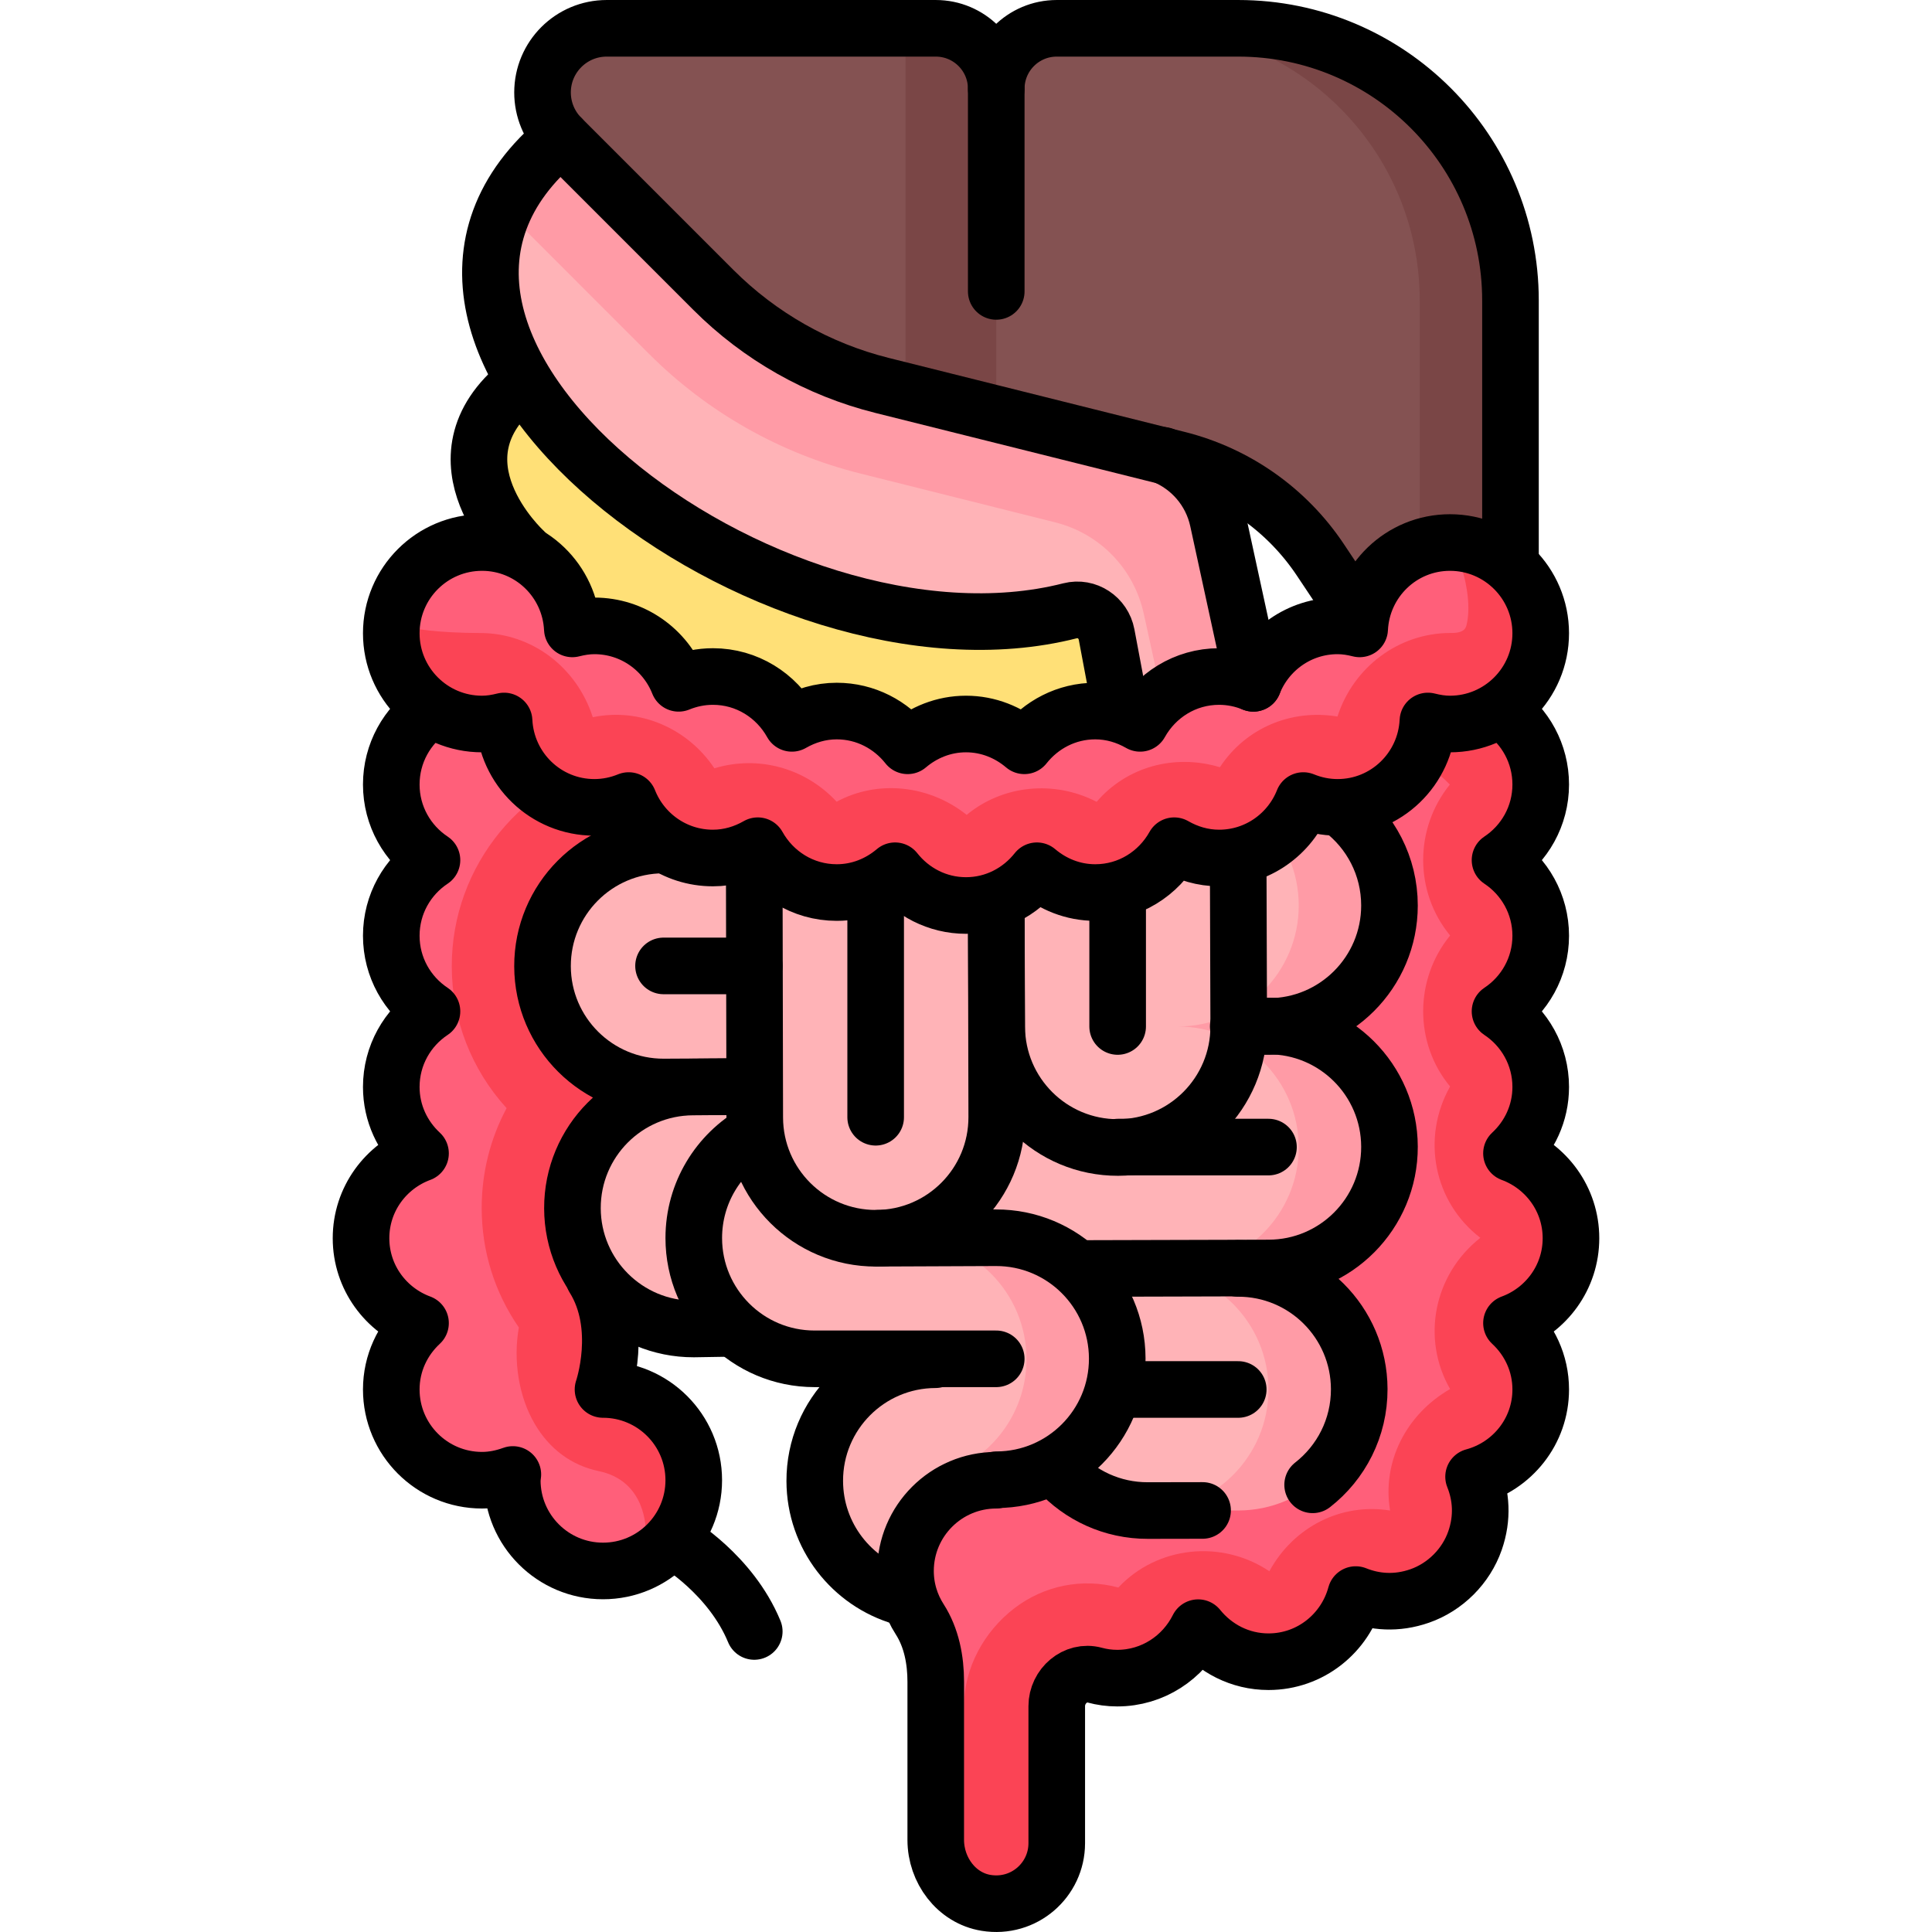 <?xml version="1.0" encoding="UTF-8"?>
<svg xmlns="http://www.w3.org/2000/svg" xmlns:xlink="http://www.w3.org/1999/xlink" version="1.1" id="Capa_1" x="0px" y="0px" viewBox="0 0 512 512" style="enable-background:new 0 0 512 512;" xml:space="preserve" width="512" height="512">
<g>
	<g>
		<path style="fill:#FFE077;" d="M145.431,100.078c-42.255,24.948-0.232,57.89-0.232,57.89l45.703,42.221l117.957-2.612&#10;&#9;&#9;&#9;l-10.011-46.138L145.431,100.078z"/>
		<path style="fill:#FFB3B7;" d="M321.827,135.924c-1.934-8.459-8.143-14.998-16.015-18.001l-154.519-83.57&#10;&#9;&#9;&#9;c-70.078,57.454,52.826,147.77,132.315,127.505c4.406-1.123,8.804,1.822,9.645,6.29l6.465,33.781l33.951-12.187L321.827,135.924z"/>
		<path style="fill:#FF9BA6;" d="M321.828,135.924c-1.934-8.459-8.143-14.998-16.016-18.001l-154.519-83.57&#10;&#9;&#9;&#9;c-8.316,6.818-13.834,14.106-17.111,21.609l37.875,37.876c15.398,15.398,34.71,26.334,55.839,31.626l51.674,12.948&#10;&#9;&#9;&#9;c11.891,2.975,20.909,12.259,23.54,24.228l7.738,35.294l22.82-8.192L321.828,135.924z"/>
		<path style="fill:#FF5F7A;" d="M157.387,335.991l31.339-33.951l6.529-102.722l-80.143-12.024&#10;&#9;&#9;&#9;c-6.774,4.652-11.419,12.308-11.419,20.609c0,5.678,1.972,10.889,5.266,14.998c2.383,2.973,2.383,7.113,0,10.085&#10;&#9;&#9;&#9;c-3.294,4.109-5.266,9.32-5.266,14.998s1.972,10.889,5.266,14.998c2.383,2.973,2.383,7.113,0,10.085&#10;&#9;&#9;&#9;c-3.294,4.109-5.266,9.32-5.266,14.998c0,4.171,1.079,8.076,2.96,11.48c1.855,3.357,1.016,7.534-1.978,9.931&#10;&#9;&#9;&#9;c-5.48,4.385-8.998,11.098-8.998,18.67c0,7.572,3.518,14.284,8.998,18.67c3.004,2.404,3.82,6.589,1.963,9.959&#10;&#9;&#9;&#9;c-2.18,3.956-3.276,8.585-2.857,13.523c0.753,8.873,6.941,16.511,15.104,20.069c6.275,2.735,11.971,2.224,17.026,0.389&#10;&#9;&#9;&#9;c-0.033,0.513-0.153,1-0.153,1.52c0,14.709,13.205,26.333,28.407,23.665c9.672-1.698,17.609-9.634,19.306-19.306&#10;&#9;&#9;&#9;c2.23-12.704-5.522-24.014-16.715-27.387c-3.69-1.112-5.944-4.771-5.453-8.594C162.175,353.875,162.287,343.83,157.387,335.991z"/>
		<path style="fill:#FB4455;" d="M194.124,217.109c-13.868-0.536-23.827-6.955-29.863-15.993&#10;&#9;&#9;&#9;c-25.424,5.392-44.603,28.127-44.535,55.024c0.031,14.02,5.174,27.242,14.529,37.536c-4.353,8.126-6.623,17.199-6.599,26.6&#10;&#9;&#9;&#9;c0.031,11.382,3.421,22.201,9.848,31.524c-1.558,8.721-0.023,18.381,4.243,25.606c3.922,6.654,9.777,10.967,16.94,12.455&#10;&#9;&#9;&#9;c12.47,2.607,12.494,15.062,12.455,16.478l-0.193,7.257c6.428-3.393,11.244-9.685,12.522-16.966&#10;&#9;&#9;&#9;c2.23-12.704-5.523-24.014-16.715-27.387c-3.689-1.113-5.944-4.771-5.452-8.594c0.872-6.776,0.982-16.821-3.916-24.661&#10;&#9;&#9;&#9;l31.338-33.951L194.124,217.109z"/>
		<path style="fill:#FF5F7A;" d="M416.323,328.145c0-7.643-3.585-14.412-9.154-18.794c-2.923-2.3-3.745-6.392-1.919-9.633&#10;&#9;&#9;&#9;c1.942-3.445,3.057-7.411,3.057-11.654c0-5.748-2.022-11.018-5.389-15.15c-2.335-2.865-2.335-6.915,0-9.78&#10;&#9;&#9;&#9;c3.368-4.132,5.389-9.402,5.389-15.15s-2.022-11.018-5.389-15.15c-2.335-2.865-2.335-6.916,0-9.78&#10;&#9;&#9;&#9;c3.368-4.132,5.389-9.402,5.389-15.15c0-8.206-4.778-16.856-13.048-21.861h-67.114l-64.129,206.232&#10;&#9;&#9;&#9;c-13.282,0-24.048,10.767-24.048,24.048c0,4.727,1.39,9.107,3.763,12.806c3.131,4.88,4.253,10.787,4.253,16.586l0,41.894&#10;&#9;&#9;&#9;c0,7.986,5.457,15.389,13.34,16.672c10.044,1.634,18.725-6.076,18.725-15.812v-36.323c0-5.3,4.935-9.608,10.049-8.218&#10;&#9;&#9;&#9;c1.902,0.517,3.904,0.797,5.983,0.797c6.716,0,12.746-2.779,17.084-7.233c2.633-2.703,6.737-3.19,9.877-1.098&#10;&#9;&#9;&#9;c3.76,2.505,8.254,3.979,13.119,3.979c8.887,0,16.588-4.846,20.727-12.025c1.616-2.803,4.536-4.789,7.732-4.288&#10;&#9;&#9;&#9;c3.64,0.57,7.555,0.308,11.607-1.105c6.779-2.364,12.296-7.882,14.66-14.66c1.413-4.052,1.675-7.967,1.105-11.607&#10;&#9;&#9;&#9;c-0.501-3.197,1.485-6.116,4.288-7.733c7.179-4.139,12.025-11.84,12.025-20.727c0-4.242-1.116-8.208-3.057-11.654&#10;&#9;&#9;&#9;c-1.826-3.241-1.004-7.333,1.919-9.633C412.737,342.557,416.323,335.789,416.323,328.145z"/>
		<path style="fill:#FFB3B7;" d="M368.226,303.88c-0.048-17.47-14.075-31.577-31.455-31.909&#10;&#9;&#9;&#9;c17.42-0.333,31.455-14.504,31.455-32.003c0-10.48-5.829-21.335-14.643-27.538l-177.83,11.506&#10;&#9;&#9;&#9;c-17.709,0.048-32.026,14.443-31.978,32.151c0.048,17.709,14.443,32.025,32.151,31.978h7.756&#10;&#9;&#9;&#9;c-17.708,0.048-32.025,14.443-31.978,32.151c0.048,17.709,14.443,32.026,32.151,31.978l11.292-0.039&#10;&#9;&#9;&#9;c5.59,4.853,12.731,7.947,20.719,7.947l32.032,0.238c-17.709,0.048-32.026,14.442-31.978,32.151&#10;&#9;&#9;&#9;c0.039,14.258,10.669,27.922,25.398,31.564c-0.844-2.427-1.349-5.011-1.349-7.733c0-13.281,10.767-24.048,24.048-24.048h19.102&#10;&#9;&#9;&#9;c5.659,4.948,12.961,8.059,21.072,8.037l17.218-0.031l31.535-11.748c4.559-5.555,7.288-12.668,7.267-20.416&#10;&#9;&#9;&#9;c-0.048-17.708-14.443-32.025-32.151-31.977l-0.02-0.087l8.209-0.022C353.957,335.983,368.274,321.589,368.226,303.88z"/>
		<path style="fill:#FF9BA6;" d="M368.226,304.097c0-17.709-14.355-32.065-32.065-32.065c17.709,0,32.065-14.356,32.065-32.065&#10;&#9;&#9;&#9;c0-17.709-14.355-32.065-32.065-32.065h-24.048c17.709,0,32.065,14.356,32.065,32.065c0,17.708-14.355,32.065-32.065,32.065&#10;&#9;&#9;&#9;c17.709,0,32.065,14.356,32.065,32.065c0,17.708-14.355,32.065-32.065,32.065h-8.016c17.709,0,32.065,14.356,32.065,32.065&#10;&#9;&#9;&#9;c0,17.708-14.355,32.065-32.065,32.065h24.048c17.709,0,32.065-14.356,32.065-32.065c0-17.709-14.355-32.065-32.065-32.065h8.016&#10;&#9;&#9;&#9;C353.871,336.161,368.226,321.805,368.226,304.097z"/>
		<path style="fill:#845252;" d="M328.145,7.5h-48.097c-8.854,0-16.032,7.178-16.032,16.032c0-8.855-7.178-16.032-16.032-16.032&#10;&#9;&#9;&#9;h-87.205c-9.391,0-17.005,7.613-17.005,17.004c0,4.51,1.792,8.835,4.981,12.024l40.308,40.309&#10;&#9;&#9;&#9;c12.328,12.328,27.775,21.074,44.689,25.302l78.218,19.554c15.56,3.89,29.098,13.469,37.943,26.849l21.625,32.711l28.753-16.322&#10;&#9;&#9;&#9;V79.645C400.29,39.8,367.99,7.5,328.145,7.5z"/>
		<path style="fill:#7A4646;" d="M239.968,103.694l24.048,6.012V23.532c0-8.855-7.178-16.032-16.032-16.032h-8.016V103.694z"/>
		<path style="fill:#7A4646;" d="M400.29,79.645c0-39.845-32.3-72.145-72.145-72.145h-24.048c39.845,0,72.145,32.3,72.145,72.145&#10;&#9;&#9;&#9;v80.161h24.048V79.645z"/>
		<path style="fill:#FF5F7A;" d="M384.258,143.774c-12.884,0-23.314,10.158-23.931,22.889c-1.882-0.473-3.819-0.799-5.848-0.799&#10;&#9;&#9;&#9;c-10.159,0-18.802,6.32-22.325,15.226c-2.806-1.148-5.867-1.805-9.087-1.805c-9.037,0-16.814,5.043-20.923,12.413&#10;&#9;&#9;&#9;c-3.519-2.017-7.54-3.261-11.887-3.261c-7.651,0-14.387,3.641-18.791,9.208c-4.191-3.551-9.543-5.774-15.466-5.774&#10;&#9;&#9;&#9;c-5.923,0-11.275,2.223-15.466,5.774c-4.404-5.568-11.141-9.208-18.791-9.208c-4.347,0-8.368,1.244-11.887,3.261&#10;&#9;&#9;&#9;c-4.109-7.369-11.887-12.413-20.923-12.413c-3.219,0-6.28,0.657-9.087,1.805c-3.524-8.906-12.166-15.226-22.325-15.226&#10;&#9;&#9;&#9;c-2.028,0-3.966,0.326-5.848,0.799c-0.617-12.731-11.047-22.889-23.931-22.889c-13.282,0-24.048,10.767-24.048,24.048&#10;&#9;&#9;&#9;c0,13.282,10.767,24.048,24.048,24.048c2.028,0,3.966-0.326,5.848-0.799c0.617,12.731,11.048,22.889,23.931,22.889&#10;&#9;&#9;&#9;c3.219,0,6.28-0.657,9.087-1.805c3.524,8.906,12.166,15.226,22.325,15.226c4.347,0,8.368-1.244,11.887-3.261&#10;&#9;&#9;&#9;c4.109,7.369,11.887,12.413,20.923,12.413c5.923,0,11.275-2.223,15.466-5.774c4.404,5.568,11.141,9.208,18.791,9.208&#10;&#9;&#9;&#9;c7.651,0,14.387-3.641,18.791-9.208c4.191,3.551,9.543,5.774,15.466,5.774c9.036,0,16.814-5.043,20.923-12.413&#10;&#9;&#9;&#9;c3.519,2.017,7.54,3.261,11.887,3.261c10.159,0,18.801-6.32,22.325-15.226c2.806,1.148,5.867,1.805,9.087,1.805&#10;&#9;&#9;&#9;c12.884,0,23.314-10.158,23.931-22.889c1.882,0.473,3.819,0.799,5.848,0.799c13.282,0,24.048-10.767,24.048-24.048&#10;&#9;&#9;&#9;C408.306,154.541,397.54,143.774,384.258,143.774z"/>
		<path style="fill:#FF5F7A;" d="M398.004,148.073c-7.829-5.543-18.727-5.726-26.761-0.484c-4.941,3.224-8.151,7.719-9.749,12.636&#10;&#9;&#9;&#9;c-1.106,3.402-4.044,5.644-7.62,5.719c-5.945,0.124-11.84,2.422-16.381,6.963c-2.403,2.403-4.172,5.194-5.345,8.166&#10;&#9;&#9;&#9;c-2.824-1.164-5.908-1.825-9.152-1.825c-7.033,0-13.304,3.055-17.677,7.883c-2.115,2.336-5.268,3.177-8.283,2.26&#10;&#9;&#9;&#9;c-2.116-0.644-4.354-1.003-6.685-1.003c-5.627,0-10.761,1.968-14.836,5.226c-2.512,2.008-5.825,2.397-8.679,0.915&#10;&#9;&#9;&#9;c-3.248-1.686-6.917-2.659-10.835-2.659c-3.931,0-7.612,0.979-10.868,2.675c-2.859,1.49-6.181,1.099-8.697-0.916&#10;&#9;&#9;&#9;c-4.078-3.267-9.22-5.241-14.856-5.241c-2.292,0-4.492,0.349-6.576,0.974c-2.963,0.888-6.057,0.076-8.165-2.187&#10;&#9;&#9;&#9;c-2.98-3.2-6.868-5.627-11.406-6.832c-5.527-1.467-11.068-0.787-15.912,1.375c-1.163-3.209-2.963-6.238-5.536-8.811&#10;&#9;&#9;&#9;c-4.446-4.446-10.192-6.755-16.011-6.974c-3.508-0.132-6.383-2.348-7.463-5.688c-1.598-4.94-4.821-9.457-9.8-12.686&#10;&#9;&#9;&#9;c-8.037-5.213-18.917-5.015-26.73,0.527c-12.53,8.888-13.61,26.371-3.241,36.741c4.45,4.451,10.205,6.76,16.031,6.975&#10;&#9;&#9;&#9;c3.481,0.129,6.361,2.303,7.423,5.621c1.112,3.471,3.024,6.735,5.782,9.494c5.824,5.824,13.878,7.998,21.402,6.583&#10;&#9;&#9;&#9;c3.126-0.588,6.157,0.79,7.919,3.438c3.128,4.702,7.906,8.329,13.796,9.892c4.406,1.17,8.843,1.02,12.914-0.187&#10;&#9;&#9;&#9;c2.941-0.872,6.013-0.051,8.103,2.195c4.365,4.693,10.552,7.648,17.472,7.648c3.931,0,7.612-0.979,10.868-2.675&#10;&#9;&#9;&#9;c2.859-1.49,6.181-1.099,8.697,0.916c4.078,3.267,9.22,5.241,14.856,5.241c5.627,0,10.761-1.968,14.836-5.226&#10;&#9;&#9;&#9;c2.512-2.008,5.825-2.397,8.679-0.915c3.248,1.686,6.917,2.659,10.835,2.659c7.033,0,13.304-3.055,17.676-7.884&#10;&#9;&#9;&#9;c2.115-2.336,5.268-3.178,8.283-2.26c2.116,0.644,4.354,1.003,6.685,1.003c8.212,0,15.433-4.129,19.761-10.415&#10;&#9;&#9;&#9;c1.733-2.518,4.649-3.847,7.662-3.329c7.432,1.278,15.347-0.945,21.085-6.684c2.755-2.755,4.669-6.014,5.784-9.481&#10;&#9;&#9;&#9;c1.085-3.376,4.029-5.574,7.574-5.645c5.952-0.119,11.857-2.417,16.403-6.964C411.638,174.452,410.551,156.956,398.004,148.073z"/>
		<path style="fill:#FB4455;" d="M416.323,328.145c0-7.644-3.585-14.412-9.154-18.794c-2.923-2.301-3.745-6.393-1.919-9.633&#10;&#9;&#9;&#9;c1.941-3.445,3.057-7.411,3.057-11.653c0-5.748-2.022-11.018-5.39-15.15c-2.335-2.865-2.335-6.916,0-9.78&#10;&#9;&#9;&#9;c3.368-4.132,5.39-9.402,5.39-15.15s-2.022-11.018-5.39-15.15c-2.335-2.865-2.335-6.916,0-9.78c3.368-4.132,5.39-9.402,5.39-15.15&#10;&#9;&#9;&#9;c0-7.356-4.005-14.925-10.758-20.049c1.311-0.867,2.558-1.87,3.714-3.027c10.374-10.375,9.288-27.871-3.258-36.754&#10;&#9;&#9;&#9;c-3.771-2.67-8.257-4.065-12.789-4.24l1.572,4.725c2.215,6.646,2.889,12.627,1.91,16.862c-0.211,0.924-0.532,2.325-4.008,2.325&#10;&#9;&#9;&#9;c-0.094,0.008-0.204,0-0.305,0c-13.645,0-25.685,8.956-29.943,22.146c-12.306-2.043-24.377,3.076-31.156,13.433&#10;&#9;&#9;&#9;c-11.993-3.624-24.69-0.141-32.667,9.167c-11.226-5.816-24.87-4.454-34.444,3.46c-9.958-7.969-23.633-9.331-34.46-3.491&#10;&#9;&#9;&#9;c-8.329-8.963-20.768-12.361-32.401-8.854c-7.116-10.686-19.852-16.111-32.221-13.535c-4.274-13.3-16.212-22.271-29.708-22.311&#10;&#9;&#9;&#9;c-11.398-0.039-17.598-1.057-20.792-1.902l-2.679-0.71c-0.783,7.015,1.447,14.3,6.826,19.679c4.45,4.451,10.204,6.76,16.03,6.975&#10;&#9;&#9;&#9;c3.482,0.128,6.36,2.303,7.423,5.621c1.112,3.471,3.024,6.735,5.782,9.494c5.824,5.824,13.879,7.998,21.401,6.583&#10;&#9;&#9;&#9;c3.125-0.588,6.157,0.79,7.919,3.438c3.128,4.702,7.906,8.329,13.796,9.892c4.405,1.169,8.842,1.02,12.913-0.187&#10;&#9;&#9;&#9;c2.941-0.872,6.014-0.051,8.103,2.195c4.365,4.693,10.551,7.648,17.472,7.648c3.932,0,7.613-0.979,10.87-2.675&#10;&#9;&#9;&#9;c2.859-1.49,6.18-1.099,8.697,0.916c4.078,3.266,9.22,5.241,14.856,5.241c5.628,0,10.762-1.968,14.836-5.226&#10;&#9;&#9;&#9;c2.512-2.008,5.825-2.397,8.679-0.915c3.249,1.686,6.917,2.659,10.835,2.659c7.033,0,13.304-3.055,17.677-7.884&#10;&#9;&#9;&#9;c2.115-2.336,5.267-3.178,8.282-2.26c2.117,0.644,4.353,1.003,6.685,1.003c8.212,0,15.433-4.129,19.76-10.415&#10;&#9;&#9;&#9;c1.734-2.517,4.65-3.847,7.662-3.329c7.432,1.277,15.347-0.946,21.085-6.684c1.591-1.591,2.822-3.379,3.859-5.249l3.01,3.01&#10;&#9;&#9;&#9;l1.143-0.791c3.397,2.427,4.462,3.867,4.713,4.032c-9.449,11.648-9.433,28.503,0.07,39.995&#10;&#9;&#9;&#9;c-9.519,11.656-9.527,28.557-0.008,40.018c-7.695,13.66-4.329,30.616,8.016,40.104c-12.337,9.707-15.703,26.671-8.016,40.073&#10;&#9;&#9;&#9;c-11.766,6.771-18.068,19.453-15.899,32.198c-12.807-2.082-25.536,4.212-31.994,16.087c-12.69-8.47-29.716-6.662-40.026,4.313&#10;&#9;&#9;&#9;c-9.566-2.56-19.618-0.564-27.555,5.495c-8.024,6.153-13.344,15.844-13.344,25.943V502.3c1.599,0.973,3.915,1.665,5.853,1.981&#10;&#9;&#9;&#9;c10.045,1.634,18.725-6.076,18.725-15.813v-36.323c0-5.3,4.936-9.609,10.049-8.218c1.902,0.517,3.903,0.797,5.983,0.797&#10;&#9;&#9;&#9;c6.716,0,12.746-2.78,17.084-7.233c2.633-2.703,6.737-3.19,9.877-1.098c3.76,2.505,8.254,3.979,13.119,3.979&#10;&#9;&#9;&#9;c8.887,0,16.588-4.847,20.727-12.025c1.616-2.803,4.535-4.789,7.732-4.288c3.64,0.57,7.554,0.308,11.606-1.105&#10;&#9;&#9;&#9;c6.778-2.364,12.296-7.882,14.66-14.661c1.414-4.052,1.675-7.966,1.105-11.607c-0.501-3.197,1.485-6.116,4.289-7.732&#10;&#9;&#9;&#9;c7.179-4.139,12.025-11.84,12.025-20.727c0-4.242-1.116-8.208-3.057-11.654c-1.826-3.24-1.004-7.333,1.919-9.633&#10;&#9;&#9;&#9;C412.737,342.556,416.323,335.788,416.323,328.145z"/>
		<path style="fill:#FF9BA6;" d="M264.016,328.145h-16.032h-8.016c17.709,0,32.065,14.356,32.065,32.065&#10;&#9;&#9;&#9;c0,12.004-6.596,22.468-16.363,27.963l8.347,4.101c17.709,0,32.065-14.356,32.065-32.065&#10;&#9;&#9;&#9;C296.081,342.501,281.726,328.145,264.016,328.145z"/>
	</g>
	<g>
		<path style="fill:none;stroke:#000000;stroke-width:15;stroke-linecap:round;stroke-linejoin:round;stroke-miterlimit:10;" d="&#10;&#9;&#9;&#9;M384.258,143.774c-12.884,0-23.314,10.158-23.931,22.889c-1.882-0.473-3.819-0.799-5.848-0.799&#10;&#9;&#9;&#9;c-10.159,0-18.802,6.32-22.325,15.226c-2.806-1.148-5.867-1.805-9.087-1.805c-9.037,0-16.814,5.043-20.923,12.413&#10;&#9;&#9;&#9;c-3.519-2.017-7.54-3.261-11.887-3.261c-7.651,0-14.387,3.641-18.791,9.208c-4.191-3.551-9.543-5.774-15.466-5.774&#10;&#9;&#9;&#9;c-5.923,0-11.275,2.223-15.466,5.774c-4.404-5.568-11.141-9.208-18.791-9.208c-4.347,0-8.368,1.244-11.887,3.261&#10;&#9;&#9;&#9;c-4.109-7.369-11.887-12.413-20.923-12.413c-3.219,0-6.28,0.657-9.087,1.805c-3.524-8.906-12.166-15.226-22.325-15.226&#10;&#9;&#9;&#9;c-2.028,0-3.966,0.326-5.848,0.799c-0.617-12.731-11.047-22.889-23.931-22.889c-13.282,0-24.048,10.767-24.048,24.048&#10;&#9;&#9;&#9;c0,13.282,10.767,24.048,24.048,24.048c2.028,0,3.966-0.326,5.848-0.799c0.617,12.731,11.048,22.889,23.931,22.889&#10;&#9;&#9;&#9;c3.219,0,6.28-0.657,9.087-1.805c3.524,8.906,12.166,15.226,22.325,15.226c4.347,0,8.368-1.244,11.887-3.261&#10;&#9;&#9;&#9;c4.109,7.369,11.887,12.413,20.923,12.413c5.923,0,11.275-2.223,15.466-5.774c4.404,5.568,11.141,9.208,18.791,9.208&#10;&#9;&#9;&#9;c7.651,0,14.387-3.641,18.791-9.208c4.191,3.551,9.543,5.774,15.466,5.774c9.036,0,16.814-5.043,20.923-12.413&#10;&#9;&#9;&#9;c3.519,2.017,7.54,3.261,11.887,3.261c10.159,0,18.801-6.32,22.325-15.226c2.806,1.148,5.867,1.805,9.087,1.805&#10;&#9;&#9;&#9;c12.884,0,23.314-10.158,23.931-22.889c1.882,0.473,3.819,0.799,5.848,0.799c13.282,0,24.048-10.767,24.048-24.048&#10;&#9;&#9;&#9;C408.306,154.541,397.54,143.774,384.258,143.774z"/>
		<path style="fill:none;stroke:#000000;stroke-width:15;stroke-linecap:round;stroke-linejoin:round;stroke-miterlimit:10;" d="&#10;&#9;&#9;&#9;M114.296,187.962c-6.397,4.322-10.603,11.64-10.603,19.941c0,8.375,4.291,15.734,10.785,20.04&#10;&#9;&#9;&#9;c-6.494,4.307-10.785,11.665-10.785,20.04c0,8.375,4.291,15.734,10.785,20.04c-6.494,4.307-10.785,11.665-10.785,20.04&#10;&#9;&#9;&#9;c0,6.97,3.012,13.195,7.75,17.588c-9.183,3.385-15.766,12.135-15.766,22.493s6.584,19.108,15.766,22.493&#10;&#9;&#9;&#9;c-4.738,4.392-7.75,10.618-7.75,17.588c0,13.282,10.767,24.048,24.048,24.048c2.882,0,5.608-0.59,8.169-1.52&#10;&#9;&#9;&#9;c-0.033,0.513-0.153,1-0.153,1.52c0,13.282,10.767,24.048,24.048,24.048c13.282,0,24.048-10.767,24.048-24.048&#10;&#9;&#9;&#9;s-10.767-24.048-24.048-24.048c0,0,5.706-16.565-2.455-29.623"/>
		<path style="fill:none;stroke:#000000;stroke-width:15;stroke-linecap:round;stroke-linejoin:round;stroke-miterlimit:10;" d="&#10;&#9;&#9;&#9;M264.016,392.274c-13.282,0-24.048,10.767-24.048,24.048c0,4.727,1.39,9.107,3.763,12.805c3.131,4.88,4.254,10.788,4.254,16.586&#10;&#9;&#9;&#9;v41.896c0,7.986,5.457,15.388,13.34,16.671c10.044,1.634,18.725-6.076,18.725-15.813v-36.324c0-5.299,4.935-9.608,10.049-8.217&#10;&#9;&#9;&#9;c1.902,0.518,3.904,0.797,5.983,0.797c9.427,0,17.503-5.476,21.445-13.373c4.408,5.459,11.073,9.021,18.636,9.021&#10;&#9;&#9;&#9;c11.103,0,20.355-7.565,23.122-17.793c5.021,2.017,10.825,2.508,16.944,0.374c6.779-2.364,12.297-7.882,14.661-14.661&#10;&#9;&#9;&#9;c2.134-6.118,1.642-11.923-0.374-16.944c10.228-2.767,17.793-12.019,17.793-23.122c0-6.97-3.012-13.195-7.75-17.588&#10;&#9;&#9;&#9;c9.183-3.385,15.766-12.135,15.766-22.493s-6.584-19.108-15.766-22.493c4.738-4.392,7.75-10.618,7.75-17.588&#10;&#9;&#9;&#9;c0-8.375-4.291-15.734-10.785-20.04c6.494-4.307,10.785-11.665,10.785-20.04c0-8.375-4.291-15.734-10.785-20.04&#10;&#9;&#9;&#9;c6.494-4.307,10.785-11.665,10.785-20.04c0-8.206-4.11-15.452-10.383-19.791"/>
		<path style="fill:none;stroke:#000000;stroke-width:15;stroke-linecap:round;stroke-linejoin:round;stroke-miterlimit:10;" d="&#10;&#9;&#9;&#9;M199.887,231.952l0.13,64.222c0.048,17.709,14.442,32.025,32.151,31.978h0c17.709-0.048,32.025-14.442,31.978-32.151l-0.13-56.032&#10;&#9;&#9;&#9;"/>
		
			<line style="fill:none;stroke:#000000;stroke-width:15;stroke-linecap:round;stroke-linejoin:round;stroke-miterlimit:10;" x1="232.06" y1="236.865" x2="232.06" y2="296.081"/>
		<path style="fill:none;stroke:#000000;stroke-width:15;stroke-linecap:round;stroke-linejoin:round;stroke-miterlimit:10;" d="&#10;&#9;&#9;&#9;M264.103,392.144c17.709-0.048,32.025-14.442,31.978-32.151v0c-0.048-17.709-14.442-32.025-32.151-31.978l-31.202,0.13"/>
		<path style="fill:none;stroke:#000000;stroke-width:15;stroke-linecap:round;stroke-linejoin:round;stroke-miterlimit:10;" d="&#10;&#9;&#9;&#9;M247.897,360.34c-17.709,0.048-32.025,14.442-31.978,32.151v0c0.039,14.571,9.792,26.846,23.111,30.711"/>
		<path style="fill:none;stroke:#000000;stroke-width:15;stroke-linecap:round;stroke-linejoin:round;stroke-miterlimit:10;" d="&#10;&#9;&#9;&#9;M264.011,360.102h-48.145c-17.679,0-32.01-14.332-32.01-32.01v0c0-11.962,6.561-22.392,16.282-27.886"/>
		<path style="fill:none;stroke:#000000;stroke-width:15;stroke-linecap:round;stroke-linejoin:round;stroke-miterlimit:10;" d="&#10;&#9;&#9;&#9;M264.016,239.968l0.13,32.151c0.048,17.709,14.442,32.025,32.151,31.978h0c17.709-0.048,32.025-14.442,31.978-32.151l-0.13-39.994&#10;&#9;&#9;&#9;"/>
		
			<line style="fill:none;stroke:#000000;stroke-width:15;stroke-linecap:round;stroke-linejoin:round;stroke-miterlimit:10;" x1="296.189" y1="239.968" x2="296.189" y2="272.027"/>
		<path style="fill:none;stroke:#000000;stroke-width:15;stroke-linecap:round;stroke-linejoin:round;stroke-miterlimit:10;" d="&#10;&#9;&#9;&#9;M288.065,336.161l48.184-0.13c17.709-0.048,32.025-14.442,31.978-32.151v0c-0.048-17.709-14.442-32.025-32.151-31.978l-7.8,0.13"/>
		
			<line style="fill:none;stroke:#000000;stroke-width:15;stroke-linecap:round;stroke-linejoin:round;stroke-miterlimit:10;" x1="296.297" y1="303.989" x2="336.156" y2="303.989"/>
		<path style="fill:none;stroke:#000000;stroke-width:15;stroke-linecap:round;stroke-linejoin:round;stroke-miterlimit:10;" d="&#10;&#9;&#9;&#9;M318.697,400.285l-14.508,0.026c-9.418,0.025-17.897-4.012-23.78-10.46"/>
		<path style="fill:none;stroke:#000000;stroke-width:15;stroke-linecap:round;stroke-linejoin:round;stroke-miterlimit:10;" d="&#10;&#9;&#9;&#9;M328.059,336.14c17.709-0.048,32.103,14.269,32.151,31.978v0c0.028,10.306-4.809,19.489-12.349,25.376"/>
		
			<line style="fill:none;stroke:#000000;stroke-width:15;stroke-linecap:round;stroke-linejoin:round;stroke-miterlimit:10;" x1="297.697" y1="368.226" x2="328.145" y2="368.226"/>
		<path style="fill:none;stroke:#000000;stroke-width:15;stroke-linecap:round;stroke-linejoin:round;stroke-miterlimit:10;" d="&#10;&#9;&#9;&#9;M175.752,223.936c-17.709,0.048-32.025,14.442-31.978,32.151v0c0.048,17.709,14.442,32.025,32.151,31.978l23.962-0.13"/>
		
			<line style="fill:none;stroke:#000000;stroke-width:15;stroke-linecap:round;stroke-linejoin:round;stroke-miterlimit:10;" x1="199.887" y1="255.978" x2="175.844" y2="255.978"/>
		<path style="fill:none;stroke:#000000;stroke-width:15;stroke-linecap:round;stroke-linejoin:round;stroke-miterlimit:10;" d="&#10;&#9;&#9;&#9;M199.887,287.935l-16.206,0.13c-17.709,0.048-32.025,14.442-31.978,32.151v0c0.048,17.709,14.442,32.025,32.151,31.978l8.016-0.13&#10;&#9;&#9;&#9;"/>
		<path style="fill:none;stroke:#000000;stroke-width:15;stroke-linecap:round;stroke-linejoin:round;stroke-miterlimit:10;" d="&#10;&#9;&#9;&#9;M179.305,408.789c0,0,14.364,8.488,20.582,23.566"/>
		<path style="fill:none;stroke:#000000;stroke-width:15;stroke-linecap:round;stroke-linejoin:round;stroke-miterlimit:10;" d="&#10;&#9;&#9;&#9;M355.425,214.332c7.774,5.851,12.801,15.156,12.801,25.635v0c0,17.709-14.356,32.064-32.064,32.064h-8.016"/>
		<path style="fill:none;stroke:#000000;stroke-width:15;stroke-linecap:round;stroke-linejoin:round;stroke-miterlimit:10;" d="&#10;&#9;&#9;&#9;M359.203,162.304l-9.289-13.933c-8.849-13.274-22.328-22.773-37.805-26.642l-78.357-19.589&#10;&#9;&#9;&#9;c-16.914-4.228-32.361-12.974-44.689-25.302l-40.308-40.308c-3.189-3.189-4.981-7.514-4.981-12.024v0&#10;&#9;&#9;&#9;c0-9.391,7.613-17.005,17.005-17.005h87.205c8.854,0,16.032,7.178,16.032,16.032v0v0c0-8.854,7.178-16.032,16.032-16.032h48.097&#10;&#9;&#9;&#9;c39.845,0,72.145,32.3,72.145,72.145v67.332"/>
		
			<line style="fill:none;stroke:#000000;stroke-width:15;stroke-linecap:round;stroke-linejoin:round;stroke-miterlimit:10;" x1="264.016" y1="23.532" x2="264.016" y2="77.226"/>
		<path style="fill:none;stroke:#000000;stroke-width:15;stroke-linecap:round;stroke-linejoin:round;stroke-miterlimit:10;" d="&#10;&#9;&#9;&#9;M148.755,36.529c-65.578,53.873,55.364,145.594,134.854,125.329c4.406-1.123,8.804,1.822,9.645,6.29l3.573,18.982"/>
		<path style="fill:none;stroke:#000000;stroke-width:15;stroke-linecap:round;stroke-linejoin:round;stroke-miterlimit:10;" d="&#10;&#9;&#9;&#9;M308.203,120.658c7.157,2.872,12.803,9.129,14.562,17.222l9.389,43.209"/>
		<path style="fill:none;stroke:#000000;stroke-width:15;stroke-linecap:round;stroke-linejoin:round;stroke-miterlimit:10;" d="&#10;&#9;&#9;&#9;M138.826,145.998c0,0-26.333-24.157-0.653-44.615"/>
	</g>
</g>















</svg>
